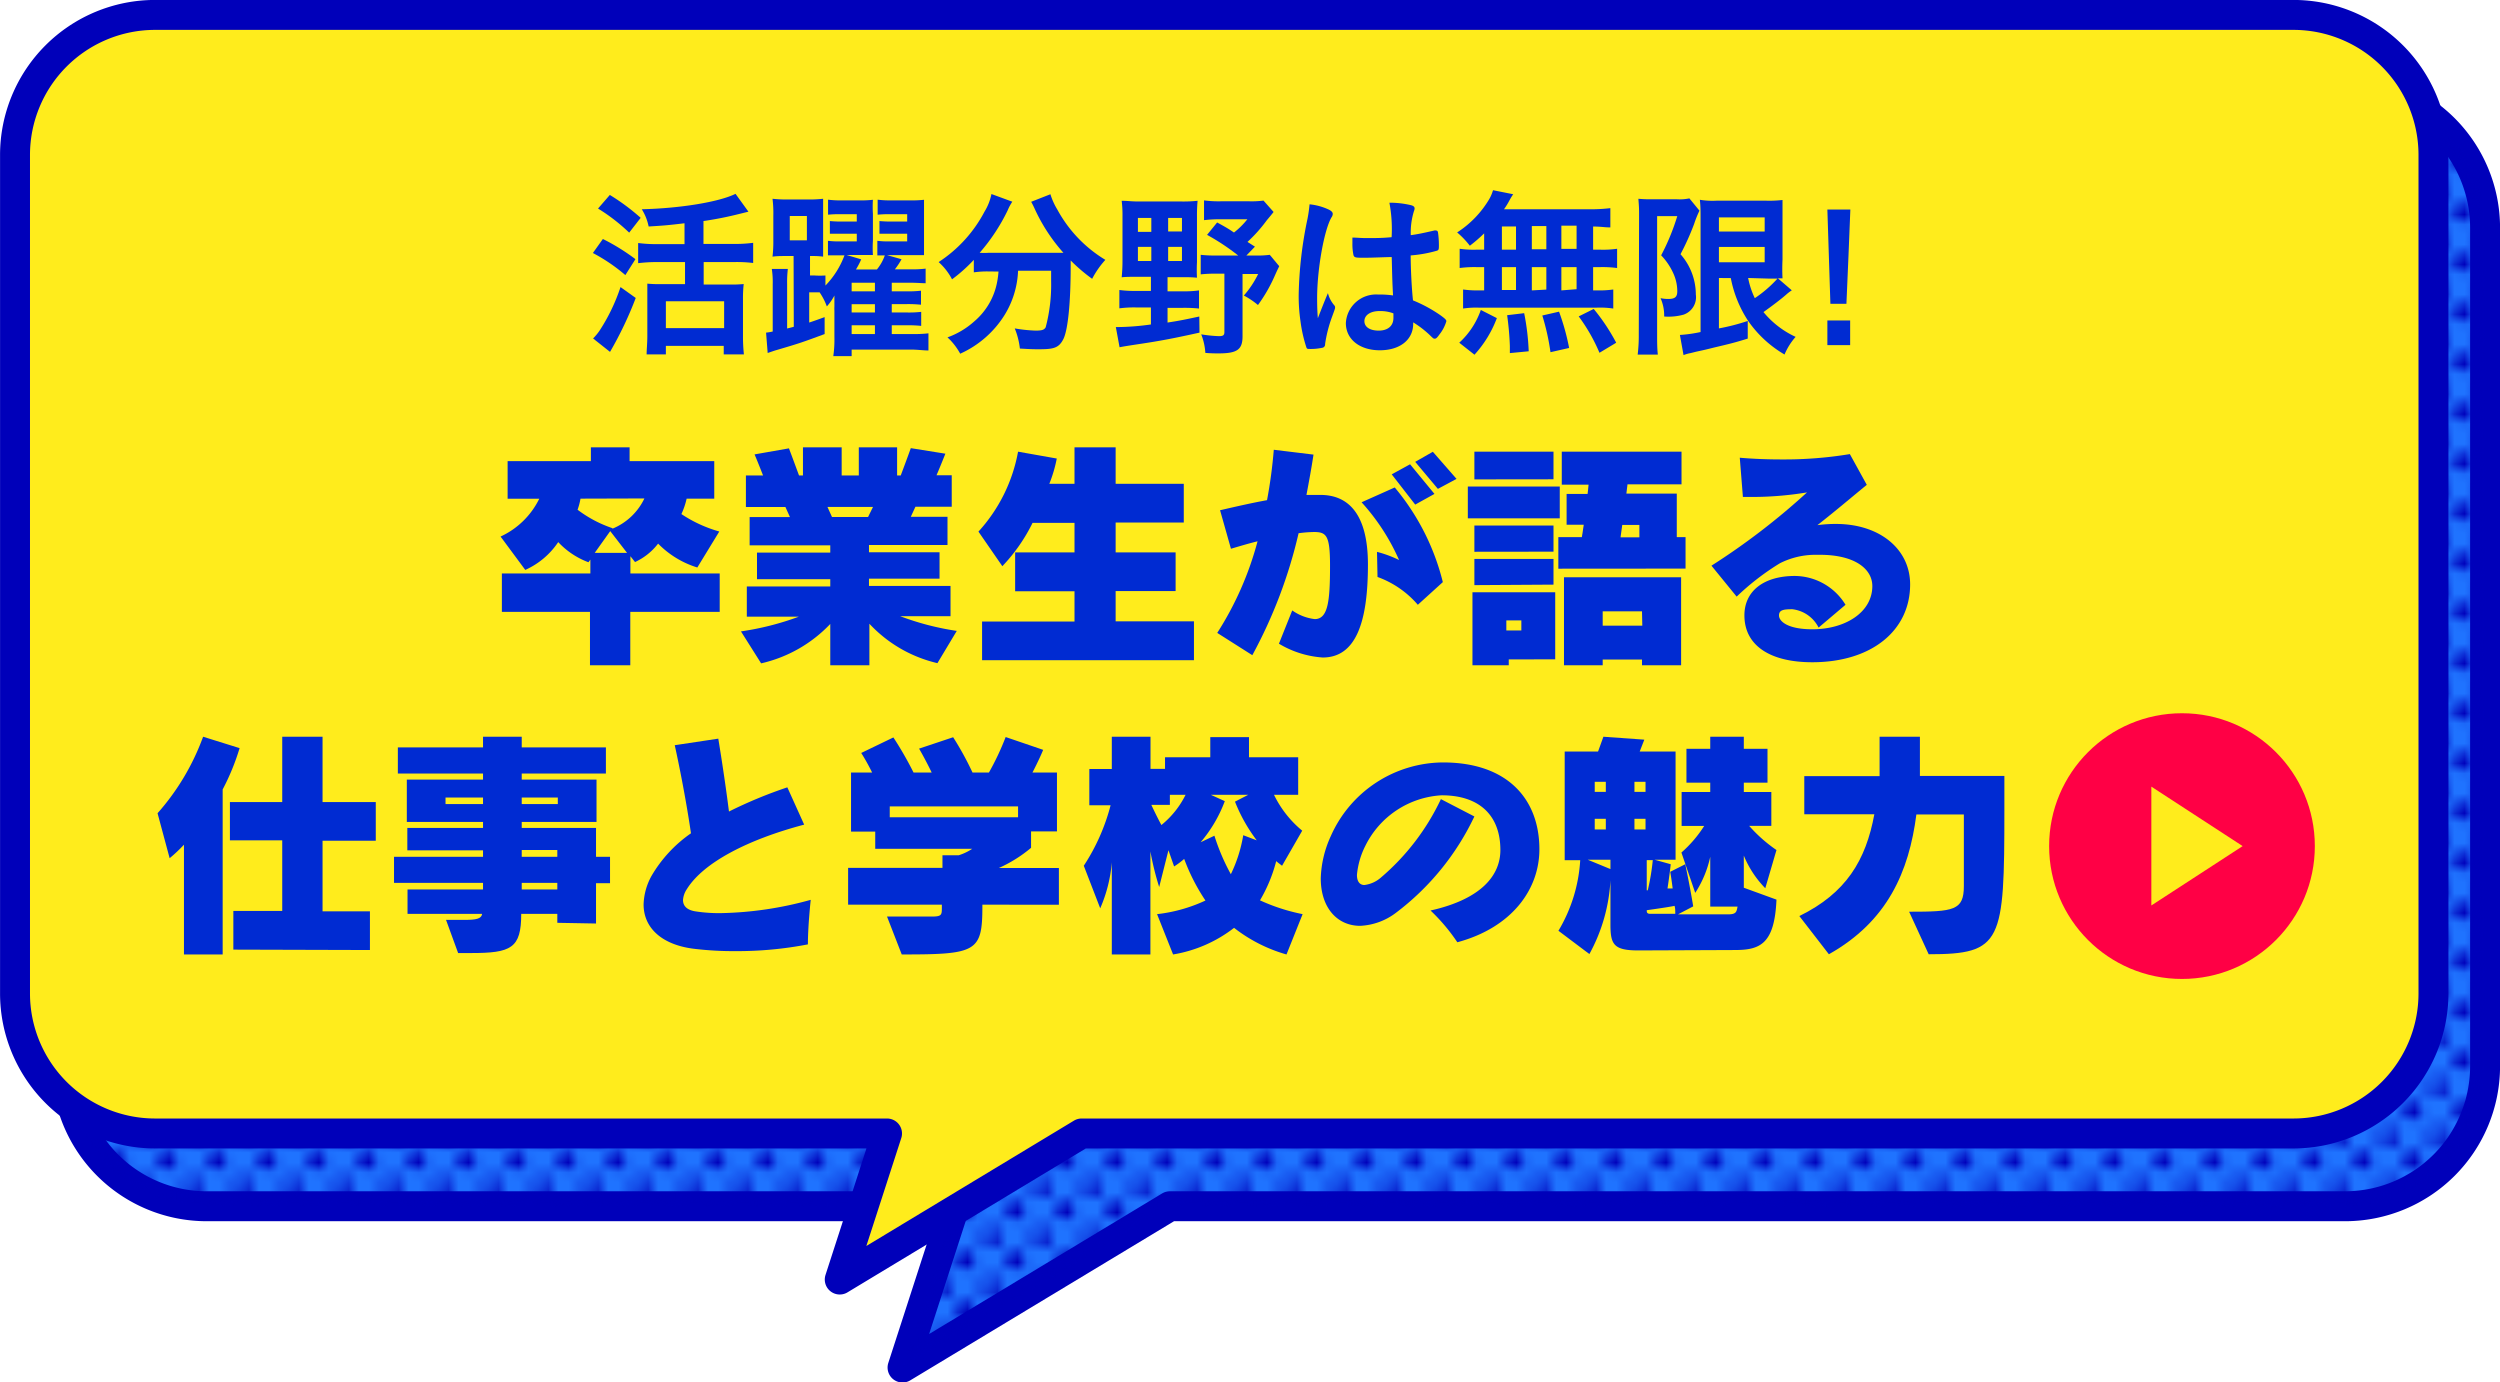 <svg xmlns="http://www.w3.org/2000/svg" xmlns:xlink="http://www.w3.org/1999/xlink" viewBox="0 0 248.02 137.15"><defs><style>.cls-1{fill:none;}.cls-2{fill:#0000ba;}.cls-3{fill:#1f73ff;}.cls-3,.cls-5{stroke:#0000ba;stroke-linejoin:round;stroke-width:2.97px;}.cls-4{fill:url(#新規パターンスウォッチ_4);}.cls-5,.cls-8{fill:#ffec1c;}.cls-6{fill:#002bd2;}.cls-7{fill:#ff0045;}</style><pattern id="新規パターンスウォッチ_4" data-name="新規パターンスウォッチ 4" width="4.52" height="4.52" patternTransform="translate(63.81 3.96) scale(0.99)" patternUnits="userSpaceOnUse" viewBox="0 0 4.52 4.52"><rect class="cls-1" width="4.52" height="4.52"/><circle class="cls-2" cx="2.26" cy="2.26" r="0.96"/><circle class="cls-2" r="0.96"/><circle class="cls-2" cx="4.52" r="0.96"/><circle class="cls-2" cy="4.52" r="0.96"/><circle class="cls-2" cx="4.52" cy="4.52" r="0.96"/></pattern></defs><g id="レイヤー_2" data-name="レイヤー 2"><g id="テキスト"><path class="cls-3" d="M232.68,8.7H20.47A13.9,13.9,0,0,0,6.61,22.56v83.25a13.9,13.9,0,0,0,13.86,13.86H94.72l-5.18,16,26.52-16H232.68a13.9,13.9,0,0,0,13.86-13.86V22.56A13.9,13.9,0,0,0,232.68,8.7Z"/><path class="cls-4" d="M232.68,8.7H20.47A13.9,13.9,0,0,0,6.61,22.56v83.25a13.9,13.9,0,0,0,13.86,13.86H94.72l-5.18,16,26.52-16H232.68a13.9,13.9,0,0,0,13.86-13.86V22.56A13.9,13.9,0,0,0,232.68,8.7Z"/><path class="cls-5" d="M227.56,1.48H15.35A13.9,13.9,0,0,0,1.49,15.34V98.59a13.9,13.9,0,0,0,13.86,13.86H88l-4.69,14.49,24-14.49H227.56a13.9,13.9,0,0,0,13.86-13.86V15.34A13.9,13.9,0,0,0,227.56,1.48Z"/><path class="cls-6" d="M62.53,60.7V66h-4V60.7H49.79V56.89h8.78V55.52l-.19.26a7.84,7.84,0,0,1-3-2,7.74,7.74,0,0,1-3.27,2.76l-2.45-3.31a8,8,0,0,0,3.84-3.75H50.36V45.75h8.26V44.38h3.84v1.37h8.4v3.72H68.12A7.44,7.44,0,0,1,67.6,51a13.21,13.21,0,0,0,3.76,1.73l-2.18,3.57a9.24,9.24,0,0,1-3.89-2.37A6.11,6.11,0,0,1,63,55.76l-.46-.58v1.71h8.86V60.7ZM57.59,49.47a6.48,6.48,0,0,1-.29,1.1,12.14,12.14,0,0,0,3.46,1.83l0,.05a6.06,6.06,0,0,0,3.17-3Zm2.95,3.22L59,54.85h3.21Z"/><path class="cls-6" d="M93,65.79a13.37,13.37,0,0,1-6.75-3.91V66H82.37v-4.1a13.6,13.6,0,0,1-6.86,3.91l-2-3.17a28.13,28.13,0,0,0,5.74-1.46H74.09v-3h8.28v-.72H75.1V54.82h7.27V54.1h-8V51.3h4l-.45-1H74V47.17h1.7s-.38-1-.84-2.09l3.41-.6c.38,1,1,2.69,1,2.69h.39V44.38h3.84v2.79h1.7V44.38H89v2.79l.36,0c.29-.77.63-1.68,1-2.71l3.43.55c-.33.82-.62,1.54-.88,2.14h1.51v3.12h-3.6l-.46,1H94v2.8H86.21v.72h7v2.62h-7v.72H94.3v3h-5a26.93,26.93,0,0,0,5.62,1.46Zm-6.39-15.5H82.09l.45,1h3.58Z"/><path class="cls-6" d="M97.43,65.5V61.66h9.17v-3h-5.89V54.8h5.89V51.87h-4.16a17.19,17.19,0,0,1-3,4.3l-2.37-3.43A16,16,0,0,0,101,44.81l3.84.68A13.63,13.63,0,0,1,104.1,48h2.5V44.38h4.08V48h6.76v3.84h-6.76V54.8h5.95v3.84h-5.95v3h7.77V65.5Z"/><path class="cls-6" d="M128.2,60.56a4.86,4.86,0,0,0,2.23.86c1.32,0,1.52-1.77,1.52-5.28,0-3-.34-3.36-1.59-3.36a12.65,12.65,0,0,0-1.53.12A47.78,47.78,0,0,1,124.24,65l-3.48-2.21a32.08,32.08,0,0,0,4-9.09c-.86.21-1.75.48-2.64.74l-1.08-3.82c1.56-.36,3.12-.72,4.66-1a47.89,47.89,0,0,0,.67-5l3.94.48c-.19,1.27-.46,2.74-.7,4,.48,0,.94,0,1.39,0,2.67,0,4.71,1.77,4.71,6.91,0,5.78-1.22,9.22-4.49,9.22a9.72,9.72,0,0,1-4.34-1.37ZM140.66,60a9.54,9.54,0,0,0-4-2.76l-.05-2.49a11.38,11.38,0,0,1,2.19.81,21.19,21.19,0,0,0-3.72-5.73l3.29-1.47a23.35,23.35,0,0,1,4.77,9.39Zm-.26-9.94-2.33-3,1.82-1L142.31,49Zm2.25-1.56-2.25-2.68,1.75-1,2.35,2.69Z"/><path class="cls-6" d="M145.62,51.42V48.27h9.12v3.15Zm4.06,14V66h-3.6V58.76h8.21v6.65Zm-3.41-17.86V44.81h7.85v2.74Zm0,7.18V52.14h7.85v2.59Zm0,3.31V55.45h7.85V58Zm4.66,3.5h-1.49v1h1.49Zm3.67-5.13V53.29h2.33s.12-.67.19-1.23h-1.7V49h2.08s.08-.6.1-.92h-2.66V44.81h11.88v3.24h-5.36l-.11.92h5v4.32h.87v3.12ZM162.9,66v-.57H159V66h-3.84V57.27h11.62V66Zm0-5.35H159v1.42h3.93Zm-.26-8.57h-1.7c-.08.56-.17,1.23-.17,1.23h1.87Z"/><path class="cls-6" d="M180.42,62.26a3.35,3.35,0,0,0-2.61-1.82c-.87,0-1.32.07-1.32.62s.81,1.37,3.31,1.37c3.26,0,5.95-1.68,5.95-4.29,0-1.66-1.68-3.1-5.21-3.1h-.43a7.81,7.81,0,0,0-3.53.84,25,25,0,0,0-4.29,3.31l-2.5-3.07a68.69,68.69,0,0,0,9.48-7.27,33.49,33.49,0,0,1-5.9.45h-.46l-.31-3.89c1.39.12,2.78.17,4.15.17a39.91,39.91,0,0,0,6.77-.53l1.68,3.05c-1.42,1.16-3.1,2.59-4.9,4a13.05,13.05,0,0,1,1.85-.12c4.3,0,7.35,2.47,7.35,6,0,4.56-3.8,7.72-9.72,7.72-4.13,0-6.72-1.63-6.72-4.65,0-2.47,2-3.91,5-3.91A5.94,5.94,0,0,1,183.09,60Z"/><path class="cls-6" d="M18.25,94.69V83.8a14.85,14.85,0,0,1-1.42,1.34l-1.2-4.46a23.61,23.61,0,0,0,4.52-7.59l3.62,1.13a22.93,22.93,0,0,1-1.68,4.1V94.69Zm4.9-.48V90.37H28v-7H22.81V79.57H28V73.09h4v6.48h5.28v3.84H32v7h4.7v3.84Z"/><path class="cls-6" d="M55.29,91.55v-.89H51.71c0,3.43-1,3.89-5,3.89H45.45l-1.2-3.29c.72,0,1.34,0,1.85,0,1.1,0,1.68-.1,1.73-.6v0h-7.4V88.24h7.49v-.65H39.09V85h8.83v-.64H40.41V82.14h7.51v-.6H40.36v-4.2h7.56v-.6H39.47V74.15h8.45V73.09h3.84v1.06h8.35v2.59H51.76v.6h7.42v4.2H51.76v.6h7.37V85h1.39v2.62H59.13v4ZM47.92,79.12H44.2v.65h3.72Zm7.42,0H51.76v.65h3.58Zm-.05,5.21H51.76V85h3.53Zm0,3.26H51.76v.65h3.53Z"/><path class="cls-6" d="M79.78,81.81c-5.59,1.48-10,3.76-11.64,6.4a2.2,2.2,0,0,0-.38,1.08c0,.58.38,1,1.27,1.13a15.2,15.2,0,0,0,2.47.17,35.39,35.39,0,0,0,8.93-1.32s-.28,2.57-.28,4.42a36.91,36.91,0,0,1-7.18.67,32.89,32.89,0,0,1-4.18-.24c-3.17-.41-4.94-2.09-4.94-4.39a6.18,6.18,0,0,1,.79-2.84,13.31,13.31,0,0,1,3.91-4.22c-.65-4.47-1.61-8.74-1.61-8.74l4.32-.65s.6,3.58,1.06,7.23a45,45,0,0,1,5.79-2.4Z"/><path class="cls-6" d="M97.46,89.75v.17c0,4.53-.6,4.77-8,4.77L88,90.93h4.44c1,0,1-.17,1-.92v-.26H84.14V86.1H93.5V84.85h1.61a5.28,5.28,0,0,0,1.34-.64H86.83V82.5h-2.4V76.64h2.09a20.43,20.43,0,0,0-1.08-1.94l3.19-1.54a34.83,34.83,0,0,1,2,3.48h1.8s-.53-1.12-1.25-2.37l3.38-1.13a30.81,30.81,0,0,1,1.92,3.5h1.63a26.38,26.38,0,0,0,1.66-3.52l3.72,1.27c-.34.86-1.06,2.25-1.06,2.25h2.43v5.84h-2.57v1.63a13.65,13.65,0,0,1-3.19,2h5.95v3.65ZM101,80H88.27v1.08H101Z"/><path class="cls-6" d="M127.63,94.69a15.17,15.17,0,0,1-5.2-2.64,13.44,13.44,0,0,1-6.05,2.64l-1.59-4a15.39,15.39,0,0,0,4.8-1.35,19.6,19.6,0,0,1-2.11-4.13,7.66,7.66,0,0,1-1,.75l-.56-1.61L115,88a28.61,28.61,0,0,1-.87-3.53V94.69H110.3V85.55a14.28,14.28,0,0,1-1.15,4.56l-1.63-4.22a20.17,20.17,0,0,0,2.66-6h-2.11v-3.6h2.23V73.09h3.84v3.19h1.44V75.13h4.49v-2h3.84v2h4.88v3.72h-2.4a10.63,10.63,0,0,0,2.8,3.56l-2,3.48c-.19-.15-.39-.29-.58-.46A14.93,14.93,0,0,1,125,89.32a19,19,0,0,0,4.23,1.37ZM116.06,78.85v1h-1.84c.6,1.28,1,2,1,2a9,9,0,0,0,2.4-3Zm8.62,4.52a16.15,16.15,0,0,1-2.16-3.84l1.32-.68h-3.72l1.39.63a13.63,13.63,0,0,1-2.4,4.08l1.37-.65a20.91,20.91,0,0,0,1.63,3.82,14.17,14.17,0,0,0,1.23-3.87Z"/><path class="cls-6" d="M146.27,81a25.79,25.79,0,0,1-7.8,9.57,6.33,6.33,0,0,1-3.53,1.28c-2.28,0-3.91-1.8-3.91-4.71a10.75,10.75,0,0,1,1-4.2,12.25,12.25,0,0,1,11.13-7.3c6.41,0,9.56,3.65,9.56,8.62,0,3.94-2.69,7.75-8.14,9.22a18.56,18.56,0,0,0-2.66-3.15c5.13-1.15,6.93-3.55,6.93-6,0-3.36-2-5.43-5.83-5.43a9,9,0,0,0-7.56,5,7.94,7.94,0,0,0-.84,2.9c0,.67.29,1,.74,1a3.06,3.06,0,0,0,1.64-.74,23.24,23.24,0,0,0,5.95-7.78Z"/><path class="cls-6" d="M162.53,94.29c-2.42,0-2.76-.58-2.76-2.55V87.33a17.08,17.08,0,0,1-2.09,7.32l-3.07-2.31a15.42,15.42,0,0,0,2.16-7h-1.54V74.56h3.31l.53-1.47,4.06.29-.46,1.18h3.56V85.29h-2.09l1.61.45s-.12,1.11-.32,2.4c.2,0,.36,0,.51,0-.12-1-.24-1.65-.24-1.65l1.49-.75s.45,2.09.79,4.18l-1.51.79h5c.81,0,.81-.29.91-.77h-2.71V85a10.69,10.69,0,0,1-1.49,3.58l-1.37-4a12.23,12.23,0,0,0,2.26-2.64h-2.24V78.57h2.84v-.92h-2.36V74.29h2.36v-1.2H173v1.2h2.35v3.36H173v.92h2.73v3.36h-2.2a14.54,14.54,0,0,0,2.71,2.4l-1.11,3.79A10.09,10.09,0,0,1,173,84.88v3.19l3.24,1.18c-.19,4.41-1.63,5-4.13,5Zm-2.76-9h-2.26l2.26.93Zm-.46-7.73h-1.1v1h1.1Zm0,3.67h-1.1v1.06h1.1Zm3.94-3.67h-1.1v1h1.1Zm0,3.67h-1.1v1.06h1.1Zm.22,7.1a22.46,22.46,0,0,0,.5-3h-.6v3Zm2.73,2.33c0-.31,0-.55-.07-.79-.65.14-2.76.43-2.76.43,0,.19,0,.36.36.36Z"/><path class="cls-6" d="M189.4,90.45c4.44,0,5.43-.12,5.43-2.55V80.8l-4.71,0c-.74,5.71-2.88,10.61-8.68,13.87l-2.93-3.79c4.65-2.28,6.6-5.54,7.44-10.1H179V77l7.47,0V73.09h4s0,2.62,0,3.89l8.38,0v3.4c0,13.09-.21,14.29-7.51,14.29Z"/><path class="cls-6" d="M59.81,23.71a20.51,20.51,0,0,1,3.23,2l-1,1.58a17.46,17.46,0,0,0-3.22-2.19Zm3.26,5.85a36.6,36.6,0,0,1-2.55,5.35l-1.68-1.33a5.85,5.85,0,0,0,.63-.76,18.52,18.52,0,0,0,2.09-4.34ZM60.5,19.34a21.34,21.34,0,0,1,3.06,2.27l-1.14,1.47a18.19,18.19,0,0,0-3.09-2.39Zm7.41,2.81c-1.76.21-2.1.23-3.56.32a5.13,5.13,0,0,0-.68-1.71c3.81-.09,7.66-.72,9.3-1.53L74.25,21l-.85.21a34.8,34.8,0,0,1-3.61.72V24.2h3a13.74,13.74,0,0,0,1.93-.11v2A13.42,13.42,0,0,0,72.81,26h-3v2.23H72.4a12.51,12.51,0,0,0,1.38-.05,13.15,13.15,0,0,0-.07,1.55V33.4a17.1,17.1,0,0,0,.09,1.76h-2v-.85H66.06v.85H64.15c0-.45.07-1.12.07-1.78V29.62c0-.56,0-1.07,0-1.48a12.58,12.58,0,0,0,1.35.05h2.39V26H65.23a14.86,14.86,0,0,0-1.92.11v-2a13.89,13.89,0,0,0,1.92.11h2.68Zm-1.85,10.4h5.78V29.89H66.06Z"/><path class="cls-6" d="M78.73,25.4H77.9c-.45,0-.77,0-1.26.06a13.19,13.19,0,0,0,.08-1.71V21.41a11.57,11.57,0,0,0-.08-1.69,12.52,12.52,0,0,0,1.46.07h2a12.47,12.47,0,0,0,1.56-.07c0,.45,0,1,0,1.72v2.47c0,1.33,0,1.33,0,1.55a8.14,8.14,0,0,0-1.15-.06h-.15v1.93h.45a8.18,8.18,0,0,0,1.08,0v1a8.56,8.56,0,0,0,1.89-3h-.43c-.5,0-.85,0-1.21,0V23.89a8.93,8.93,0,0,0,1.21.06H85v-.76H83.66c-.52,0-1,0-1.33,0V21.93a12,12,0,0,0,1.33.05H85v-.73H83.34a10.25,10.25,0,0,0-1.19.05V19.81a9.33,9.33,0,0,0,1.35.07h1.77a9.79,9.79,0,0,0,1.33-.06,10.63,10.63,0,0,0,0,1.37v2.7a10.75,10.75,0,0,0,0,1.41c-.52,0-.7,0-1.32,0H84l1.44.43a8.46,8.46,0,0,1-.52,1H87a4.63,4.63,0,0,0,.78-1.39c-.31,0-.49,0-.74,0V23.89a8.7,8.7,0,0,0,1.22.06H90v-.76H88.61c-.52,0-.93,0-1.36,0V21.93a12.67,12.67,0,0,0,1.36.05H90v-.73H88.27a10.54,10.54,0,0,0-1.2.05V19.81a9.62,9.62,0,0,0,1.38.07h1.86a10.33,10.33,0,0,0,1.36-.06c0,.29,0,.74,0,1.37v2.7c0,.79,0,1,0,1.42-.41,0-.75,0-1.42,0H88l1.44.41a7.6,7.6,0,0,1-.66,1h1.56a10.85,10.85,0,0,0,1.49-.07V28.1c-.39,0-.8-.05-1.49-.05H88.47v.85h1.46a10.44,10.44,0,0,0,1.44-.06v1.39a12.41,12.41,0,0,0-1.44-.06H88.47V31h1.46a10.7,10.7,0,0,0,1.46-.06v1.39a12.11,12.11,0,0,0-1.46-.06H88.47v.87h1.94a12.84,12.84,0,0,0,1.7-.07v1.7c-.49,0-1.12-.09-1.75-.09H84.49v.65H82.67a11.54,11.54,0,0,0,.11-1.9v-2.6a3.73,3.73,0,0,1,0-.43v-.32c0-.4,0-.42,0-.76a5.31,5.31,0,0,1-.75,1.08,6.33,6.33,0,0,0-.72-1.4c-.27,0-.4,0-.6,0h-.43v3c.6-.2.79-.27,1.53-.54l0,1.68c-2.22.82-2.36.88-4.74,1.58-.32.09-.55.18-.91.3L76,33a5.87,5.87,0,0,0,.66-.11V28.19a8.63,8.63,0,0,0-.09-1.51h1.59a11.27,11.27,0,0,0-.07,1.5v4.41l.66-.17Zm-.38-1.56h1.7V21.43h-1.7ZM86.8,28.9v-.85H84.49v.85ZM84.49,31H86.8v-.82H84.49Zm0,2.14H86.8v-.87H84.49Z"/><path class="cls-6" d="M98.07,26.93a9.14,9.14,0,0,0-1.46.09V25.78a15.63,15.63,0,0,1-2.16,1.93A6,6,0,0,0,93.12,26a13.41,13.41,0,0,0,4.55-5,5.33,5.33,0,0,0,.69-1.75l2.07.76a4.87,4.87,0,0,0-.47.88,19,19,0,0,1-2.77,4.19,7.49,7.49,0,0,0,.9,0h6.33c.44,0,.67,0,1.08,0a17.47,17.47,0,0,1-2.84-4.34,8,8,0,0,0-.36-.72l1.91-.75a6.61,6.61,0,0,0,.68,1.51,13.12,13.12,0,0,0,4.77,5,8.91,8.91,0,0,0-1.31,1.88,16.77,16.77,0,0,1-2.13-1.82c0,.23,0,.29,0,.59,0,3.58-.27,6.32-.73,7.22s-1,1-2.48,1c-.36,0-.7,0-1.83-.07a7.4,7.4,0,0,0-.51-2,14.78,14.78,0,0,0,2.07.22c.65,0,.85-.08,1-.33a16.5,16.5,0,0,0,.54-4.61v-1H101a9,9,0,0,1-1.35,4.41,10,10,0,0,1-4.39,3.82A6.31,6.31,0,0,0,94,33.47a8.05,8.05,0,0,0,2.66-1.59,6.75,6.75,0,0,0,2.27-3.94,8.56,8.56,0,0,0,.13-1Z"/><path class="cls-6" d="M112.76,27.46c-.57,0-1.06,0-1.48.05a16.19,16.19,0,0,0,.08-1.73V21.52a11.58,11.58,0,0,0-.08-1.6c.54,0,1,.07,1.68.07h4.27a13.38,13.38,0,0,0,1.58-.07,16,16,0,0,0-.06,1.6V26a14.28,14.28,0,0,0,0,1.55,12.83,12.83,0,0,0-1.39-.05h-1.53v1.4h1.53a10,10,0,0,0,1.59-.09v1.8a13.68,13.68,0,0,0-1.59-.07h-1.53V32c1.3-.2,1.79-.31,3.15-.6L119,33c-2.5.55-3.8.81-6.1,1.15-1.17.18-1.31.2-1.83.3l-.37-2a25.25,25.25,0,0,0,3.48-.26V30.5h-1.53a11.24,11.24,0,0,0-1.6.09V28.77a10.73,10.73,0,0,0,1.6.09h1.53v-1.4Zm.13-5.84V23h1.33V21.62Zm0,2.87v1.4h1.33v-1.4Zm3-1.53h1.37V21.62h-1.37Zm0,2.93h1.37v-1.4h-1.37Zm8.61-1.42-.85.88h.92a9,9,0,0,0,1.4-.07l.94,1.13c-.14.29-.18.36-.4.85a15.35,15.35,0,0,1-1.71,3,7.83,7.83,0,0,0-1.4-.94,9.48,9.48,0,0,0,1.42-2.14h-1.55v6.19c0,1.32-.54,1.69-2.39,1.69-.29,0-.72,0-1.3-.05a6,6,0,0,0-.41-1.84,13.82,13.82,0,0,0,1.76.18c.42,0,.54-.1.54-.41V27.15h-.8a12.93,12.93,0,0,0-1.55.07V25.28a12.39,12.39,0,0,0,1.55.07h2.17a22.16,22.16,0,0,0-3.09-2.05l1-1.23c.86.47,1.13.63,1.67,1a7.88,7.88,0,0,0,1.33-1.32H121a13.94,13.94,0,0,0-1.55.09V19.88a10.9,10.9,0,0,0,1.67.09h2.81a9.09,9.09,0,0,0,1.42-.07l1,1.13c-.25.32-.38.47-.68.83A14.6,14.6,0,0,1,123.76,24Z"/><path class="cls-6" d="M132.38,30.3a.27.27,0,0,1,.07.2c0,.11,0,.11-.3.93a13.34,13.34,0,0,0-.69,2.7.34.34,0,0,1-.32.38,5.41,5.41,0,0,1-1.21.11c-.18,0-.27,0-.32-.14a13.88,13.88,0,0,1-.59-2.6,17.29,17.29,0,0,1-.18-2.64,39.67,39.67,0,0,1,.88-7.56c.11-.58.14-.85.2-1.41a5.88,5.88,0,0,1,1.92.53c.27.14.38.27.38.43a.61.61,0,0,1-.13.34c-.73,1.26-1.42,5.15-1.42,8,0,.43,0,1.11.07,2,.44-1.12.63-1.62,1-2.49A3,3,0,0,0,132.38,30.3Zm3-4.73c-.87,0-1,0-1.1-.24a5.21,5.21,0,0,1-.11-1.15c0-.14,0-.29,0-.61.48,0,.77.05,1.37.05,1,0,1.58,0,2.52-.09a14.13,14.13,0,0,0-.22-3.42,9.18,9.18,0,0,1,2.12.24c.27.07.38.16.38.34a.87.87,0,0,1-.07.27,7.19,7.19,0,0,0-.31,2.37c.67-.09,1.25-.21,2.33-.46a.35.35,0,0,1,.18,0c.1,0,.16.05.19.18a8.88,8.88,0,0,1,.09,1.22c0,.45,0,.53-.19.6a12.86,12.86,0,0,1-2.61.47c0,1.24.1,3.29.23,4.46a14,14,0,0,1,2.7,1.46c.5.36.61.48.61.61a3.85,3.85,0,0,1-.7,1.33c-.22.31-.32.4-.45.4s-.13,0-.54-.4a10,10,0,0,0-1.6-1.22v.14c0,1.59-1.32,2.63-3.31,2.63s-3.37-1.08-3.37-2.7a3,3,0,0,1,3.19-2.83,9.22,9.22,0,0,1,1.49.09c-.07-1.4-.07-1.4-.13-3.81C137.35,25.51,136.13,25.57,135.41,25.57Zm1.47,5.29c-.9,0-1.49.41-1.49,1s.56.94,1.42.94,1.46-.43,1.46-1.26c0-.25,0-.45,0-.45A3.63,3.63,0,0,0,136.88,30.86Z"/><path class="cls-6" d="M147.24,23.15a14.6,14.6,0,0,1-1.42,1.23,8.54,8.54,0,0,0-1.26-1.32,10,10,0,0,0,3.2-3.33,4,4,0,0,0,.36-.86l2,.4a6.25,6.25,0,0,0-.37.61,7.85,7.85,0,0,1-.54.88h8.36a16.19,16.19,0,0,0,2.19-.11v1.91c-.63,0-.72-.07-1.71-.09v2.3h.69a9.88,9.88,0,0,0,1.69-.09v1.91a11.11,11.11,0,0,0-1.69-.09h-.69v2.31h.34a10.06,10.06,0,0,0,1.66-.09v1.89a8.88,8.88,0,0,0-1.62-.09H146.68a8.74,8.74,0,0,0-1.53.09V28.72a10.63,10.63,0,0,0,1.69.09h.4V26.5h-.74a11.19,11.19,0,0,0-1.69.09V24.68a9.61,9.61,0,0,0,1.69.09h.74ZM144.77,34a7.94,7.94,0,0,0,2.14-3.25l1.59.81a11.27,11.27,0,0,1-2.22,3.63ZM149,24.77h1.4v-2.3H149Zm0,4h1.4V26.5H149Zm.79,6.26c0-.43,0-.43,0-.7a29.31,29.31,0,0,0-.27-3.06l1.69-.2a23.8,23.8,0,0,1,.45,3.78Zm3.62-10.3v-2.3h-1.44v2.3Zm0,4V26.5h-1.44v2.31Zm.41,6.21a23.23,23.23,0,0,0-.81-3.64l1.66-.38a23,23,0,0,1,1,3.6Zm2.59-10.25v-2.3H154.9v2.3Zm0,4V26.5H154.9v2.31ZM158.68,35a17.29,17.29,0,0,0-2.06-3.61l1.49-.74A19.8,19.8,0,0,1,160.34,34Z"/><path class="cls-6" d="M162.61,21.32c0-.52,0-.76-.07-1.6a12,12,0,0,0,1.26.05h2.54a4.63,4.63,0,0,0,1.26-.09l1,1.22a10.61,10.61,0,0,0-.53,1.32,25.6,25.6,0,0,1-1.35,3,6.05,6.05,0,0,1,1.52,4,1.83,1.83,0,0,1-1.23,2,5.63,5.63,0,0,1-1.91.18,4.27,4.27,0,0,0-.36-1.82,3.64,3.64,0,0,0,.76.08c.67,0,.9-.2.9-.76A4.32,4.32,0,0,0,166,27.1a6.31,6.31,0,0,0-1.2-1.77,22,22,0,0,0,1.6-3.89h-2V33.18c0,.72,0,1.37.07,2h-2a15.31,15.31,0,0,0,.11-2Zm7.92,6.26v5a20.52,20.52,0,0,0,2.86-.74l0,1.75c-1.28.4-1.78.52-3.39.9-.72.18-.79.2-1.72.4l-.56.14a3.47,3.47,0,0,0-.7.2l-.36-2a13.67,13.67,0,0,0,2.05-.29V21.68c0-.81,0-1.19-.07-1.86a7.63,7.63,0,0,0,1.65.09h4.93a11.06,11.06,0,0,0,1.62-.07c0,.38,0,.79,0,1.91v4a18.31,18.31,0,0,0,0,1.86l-.46,0,1.38,1.19a5.37,5.37,0,0,0-.48.36c-.49.45-1.61,1.29-2.33,1.8a9,9,0,0,0,3.19,2.46,6.34,6.34,0,0,0-1.1,1.75,11.34,11.34,0,0,1-3.62-3.35,11.75,11.75,0,0,1-1.71-4.23Zm0-4.61h4.54v-1.4h-4.54Zm0,3.05h4.54V24.5h-4.54Zm2.9,1.56a8.19,8.19,0,0,0,.66,2,12.06,12.06,0,0,0,2.25-1.94c-.25,0-.55,0-.84,0Z"/><path class="cls-6" d="M181.29,20.79h2.28c-.11,2.57-.26,6.74-.39,9.35h-1.59C181.5,27.53,181.38,23.36,181.29,20.79Zm0,11h2.26v2.45h-2.26Z"/><circle class="cls-7" cx="216.47" cy="83.94" r="13.18"/><polygon class="cls-8" points="213.43 78.04 222.49 83.94 213.43 89.83 213.43 78.04"/></g></g></svg>